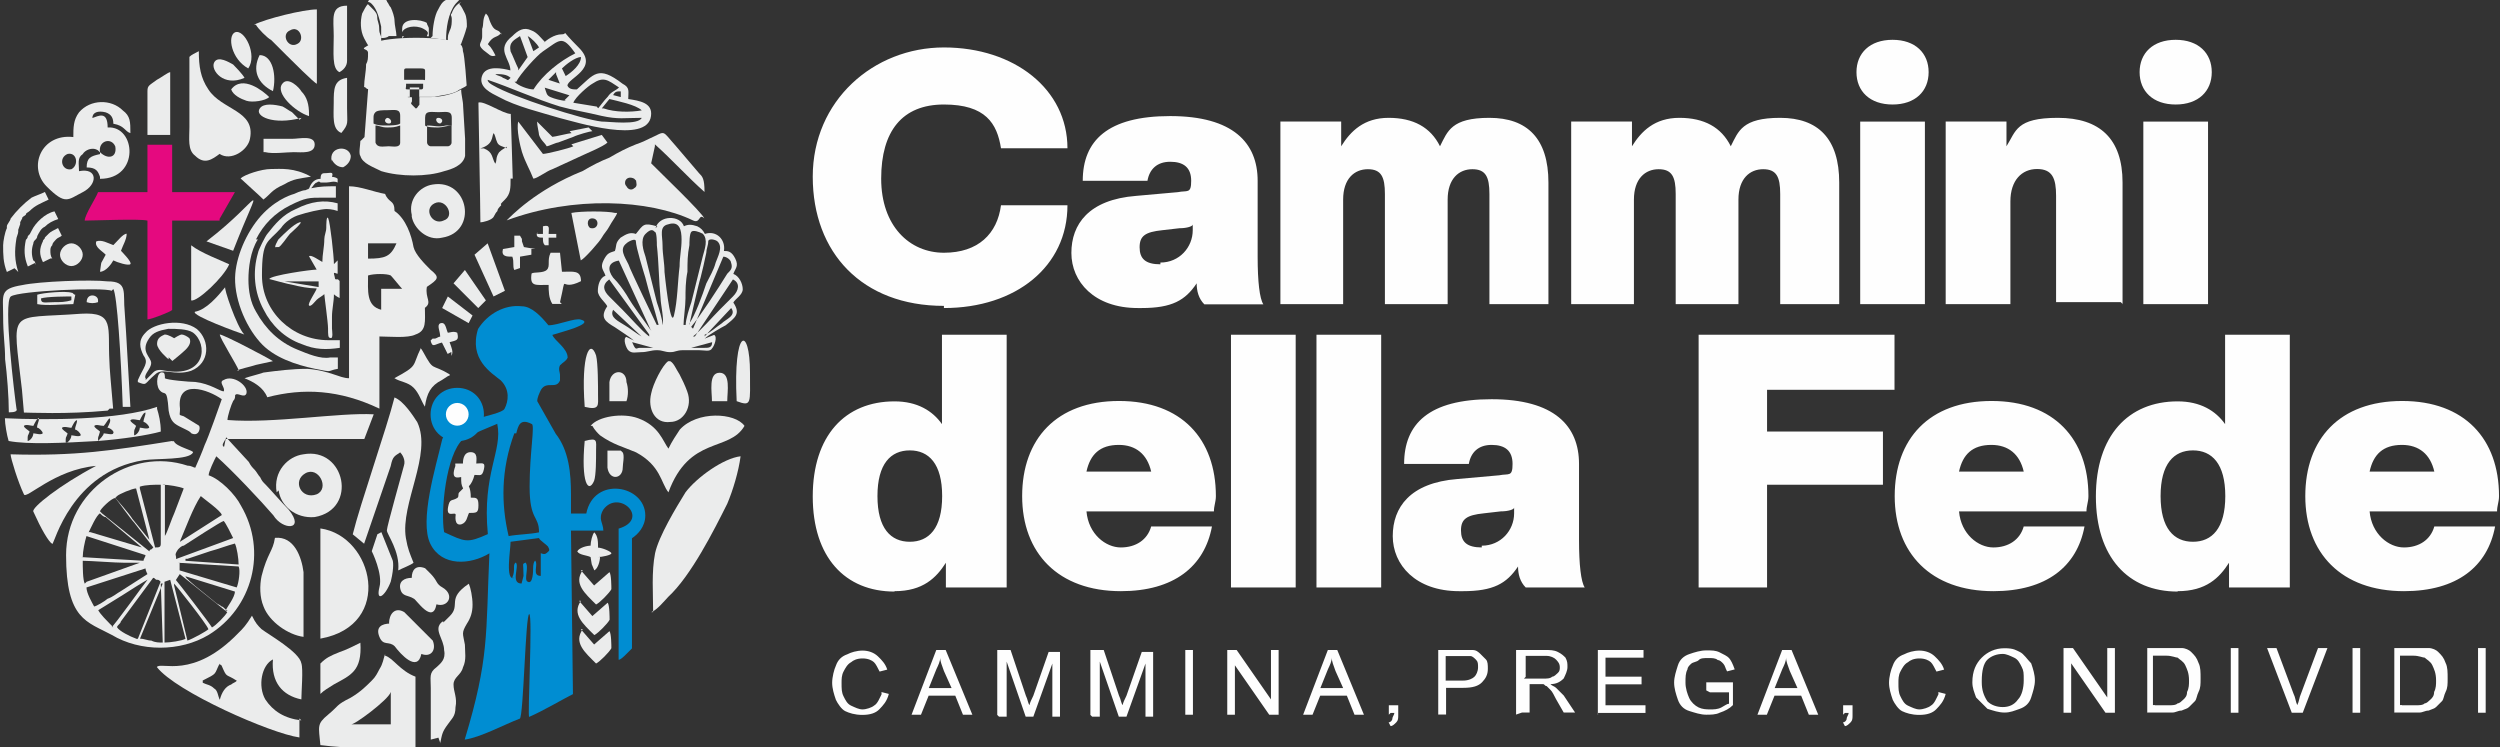 <?xml version="1.0" encoding="UTF-8"?>
<svg xmlns="http://www.w3.org/2000/svg" version="1.1" viewBox="0 0 1275 381">
  <rect x="0" y="0" width="1275" height="381" fill="#333333" stroke="none"/>
  <defs>
    <style>
      .cls-1 {
        fill: #008dd2;
      }

      .cls-2 {
        fill: #e5097f;
      }

      .cls-3 {
        fill: #fefefe;
      }

      .cls-4 {
        fill: #ebecec;
        fill-rule: evenodd;
      }
    </style>
  </defs>
  <!-- Generator: Adobe Illustrator 28.7.1, SVG Export Plug-In . SVG Version: 1.2.0 Build 142)  -->
  <g>
    <g id="Livello_1">
      <g id="Livello_x5F_1">
        <g id="_949556080">
          <path class="cls-3" d="M481.4,157.1c36.8,0,63-21.3,63-52.4h-33.9c-1.9,14.5-11.6,24.2-29.1,24.2s-32-13.6-32-37.8,10.7-37.8,32-37.8,27.1,9.7,29.1,22.3h33.9c0-30.1-27.1-51.4-63-51.4s-66.9,27.1-66.9,65.9,25.2,65.9,66.9,65.9v1ZM582.2,157.1c15.5,0,22.3-3.9,28.1-12.6,0,3.9,1,7.8,3.9,10.7h30.1c-1.9-2.9-2.9-11.6-2.9-24.2v-38.8c0-19.4-12.6-33-44.6-33s-44.6,12.6-44.6,33h33c1-5.8,4.8-9.7,11.6-9.7s10.7,2.9,10.7,9.7-1.9,4.8-6.8,5.8l-21.3,1.9c-24.2,1.9-33,14.5-33,29.1s11.6,28.1,33.9,28.1h1.9ZM591.9,134.8c-7.8,0-10.7-2.9-10.7-8.7s2.9-7.8,11.6-8.7l8.7-1c3.9,0,6.8-1,6.8-1.9v2.9c0,8.7-6.8,16.5-16.5,16.5v1ZM789.7,155.1v-62c0-22.3-10.7-33-30.1-33s-21.3,6.8-25.2,14.5c-4.8-9.7-13.6-14.5-26.2-14.5s-19.4,6.8-24.2,14.5v-12.6h-31v93.1h32v-53.3c0-10.7,5.8-15.5,12.6-15.5s8.7,3.9,8.7,12.6v56.2h32v-53.3c0-10.7,5.8-15.5,12.6-15.5s8.7,3.9,8.7,12.6v56.2h32-1.9ZM938,155.1v-62c0-22.3-10.7-33-30.1-33s-21.3,6.8-25.2,14.5c-4.8-9.7-13.6-14.5-26.2-14.5s-19.4,6.8-24.2,14.5v-12.6h-31v93.1h32v-53.3c0-10.7,5.8-15.5,12.6-15.5s8.7,3.9,8.7,12.6v56.2h32v-53.3c0-10.7,5.8-15.5,12.6-15.5s8.7,3.9,8.7,12.6v56.2h32-1.9ZM981.7,155.1V62h-33v93.1h33ZM965.2,53.3c11.6,0,18.4-6.8,18.4-16.5s-6.8-16.5-18.4-16.5-18.4,6.8-18.4,16.5,6.8,16.5,18.4,16.5ZM1082.5,155.1v-62c0-22.3-11.6-33-33-33s-21.3,6.8-26.2,14.5v-12.6h-31v93.1h33v-52.4c0-10.7,5.8-16.5,13.6-16.5s9.7,4.8,9.7,13.6v54.3h33l1,1ZM1126.1,155.1V62h-33v93.1h33ZM1109.6,53.3c11.6,0,18.4-6.8,18.4-16.5s-6.8-16.5-18.4-16.5-18.4,6.8-18.4,16.5,6.8,16.5,18.4,16.5Z"/>
          <path class="cls-3" d="M456.2,301.5c14.5,0,21.3-6.8,26.2-14.5v12.6h31v-128.9h-33v45.6c-4.8-6.8-12.6-11.6-24.2-11.6-25.2,0-41.7,17.5-41.7,48.5s16.5,48.5,41.7,48.5ZM464,276.3c-9.7,0-16.5-6.8-16.5-23.3s6.8-23.3,16.5-23.3,16.5,6.8,16.5,23.3-6.8,23.3-16.5,23.3ZM571.6,301.5c27.1,0,42.7-12.6,46.5-33h-31c-1.9,6.8-7.8,10.7-15.5,10.7s-16.5-6.8-17.5-18.4h65c0-2.9,1-4.8,1-7.8,0-29.1-17.5-48.5-49.4-48.5s-49.4,19.4-49.4,48.5,18.4,48.5,50.4,48.5ZM570.6,226.9c8.7,0,14.5,4.8,16.5,13.6h-33c1.9-8.7,6.8-13.6,16.5-13.6ZM660.8,299.6v-128.9h-33v128.9h33ZM704.4,299.6v-128.9h-33v128.9h33ZM746.1,301.5c15.5,0,22.3-3.9,28.1-12.6,0,3.9,1,7.8,3.9,10.7h30.1c-1.9-2.9-2.9-11.6-2.9-24.2v-38.8c0-19.4-12.6-33-44.6-33s-44.6,12.6-44.6,33h33c1-5.8,4.8-9.7,11.6-9.7s10.7,2.9,10.7,9.7-1.9,4.8-6.8,5.8l-21.3,1.9c-24.2,1.9-33,14.5-33,29.1s11.6,28.1,33.9,28.1h1.9ZM755.8,279.2c-7.8,0-10.7-2.9-10.7-8.7s2.9-7.8,11.6-8.7l8.7-1c3.9,0,6.8-1,6.8-1.9v2.9c0,8.7-6.8,16.5-16.5,16.5v1ZM901.2,299.6v-52.4h59.1v-27.1h-59.1v-21.3h65v-28.1h-99.9v128.9h34.9ZM1016.6,301.5c27.1,0,42.7-12.6,46.5-33h-31c-1.9,6.8-7.8,10.7-15.5,10.7s-16.5-6.8-17.5-18.4h65c0-2.9,1-4.8,1-7.8,0-29.1-17.5-48.5-49.4-48.5s-49.4,19.4-49.4,48.5,18.4,48.5,50.4,48.5ZM1015.6,226.9c8.7,0,14.5,4.8,16.5,13.6h-33c1.9-8.7,6.8-13.6,16.5-13.6ZM1110.6,301.5c14.5,0,21.3-6.8,26.2-14.5v12.6h31v-128.9h-33v45.6c-4.8-6.8-12.6-11.6-24.2-11.6-25.2,0-41.7,17.5-41.7,48.5s16.5,48.5,41.7,48.5ZM1118.4,276.3c-9.7,0-16.5-6.8-16.5-23.3s6.8-23.3,16.5-23.3,16.5,6.8,16.5,23.3-6.8,23.3-16.5,23.3ZM1226,301.5c27.1,0,42.7-12.6,46.5-33h-31c-1.9,6.8-7.8,10.7-15.5,10.7s-16.5-6.8-17.5-18.4h65c0-2.9,1-4.8,1-7.8,0-29.1-17.5-48.5-49.4-48.5s-49.4,19.4-49.4,48.5,18.4,48.5,50.4,48.5ZM1225,226.9c8.7,0,14.5,4.8,16.5,13.6h-33c1.9-8.7,6.8-13.6,16.5-13.6Z"/>
        </g>
        <path class="cls-3" d="M449.4,352.9l3.9,1c-1,3.9-2.9,5.8-4.8,7.8s-4.8,2.9-8.7,2.9-6.8-1-8.7-1.9-3.9-3.9-4.8-5.8c-1-2.9-1.9-5.8-1.9-8.7s1-6.8,1.9-8.7c1-2.9,2.9-4.8,5.8-5.8,1.9-1,4.8-1.9,7.8-1.9s5.8,1,7.8,2.9,3.9,3.9,4.8,6.8l-3.9,1c-1-1.9-1.9-3.9-2.9-4.8s-2.9-1.9-5.8-1.9-4.8,1-5.8,1.9c-1.9,1-2.9,2.9-3.9,4.8s-1,3.9-1,5.8c0,2.9,0,4.8,1,6.8s1.9,3.9,3.9,4.8,3.9,1.9,5.8,1.9,4.8-1,5.8-1.9c1.9-1,2.9-3.9,3.9-5.8v-1ZM464.9,364.5l12.6-33h4.8l13.6,33h-4.8l-3.9-9.7h-13.6l-3.9,9.7h-4.8ZM474.6,350.9h10.7l-3.9-8.7c-1-2.9-1.9-4.8-1.9-6.8,0,1.9-1,3.9-1.9,5.8l-3.9,9.7h1ZM508.6,364.5v-33h6.8l7.8,23.3c1,1.9,1,3.9,1.9,4.8,0-1,1-2.9,1.9-4.8l7.8-22.3h5.8v33h-3.9v-27.1l-9.7,27.1h-3.9l-9.7-28.1v28.1h-3.9l-1-1ZM556.1,364.5v-33h6.8l7.8,23.3c1,1.9,1,3.9,1.9,4.8,0-1,1-2.9,1.9-4.8l7.8-22.3h5.8v33h-3.9v-27.1l-9.7,27.1h-3.9l-9.7-28.1v28.1h-3.9l-1-1ZM604.5,364.5v-33h3.9v33h-3.9ZM625.9,364.5v-33h4.8l17.5,25.2v-25.2h3.9v33h-4.8l-17.5-25.2v25.2h-3.9ZM664.6,364.5l12.6-33h4.8l13.6,33h-4.8l-3.9-9.7h-13.6l-3.9,9.7h-4.8ZM674.3,350.9h10.7l-3.9-8.7c-1-2.9-1.9-4.8-1.9-6.8,0,1.9-1,3.9-1.9,5.8l-3.9,9.7h1ZM708.3,364.5v-4.8h4.8v4.8c0,1.9,0,2.9-1,3.9s-1.9,1.9-2.9,1.9l-1-1.9c1,0,1.9-1,1.9-1.9s1-1.9,1-2.9h-1.9l-1,1ZM733.5,364.5v-33h17.5c1.9,0,2.9,1,3.9,1.9l2.9,2.9c1,1,1,2.9,1,4.8,0,2.9-1,4.8-2.9,6.8s-4.8,2.9-9.7,2.9h-8.7v13.6h-3.9ZM737.4,347.1h8.7c2.9,0,4.8-1,5.8-1.9s1.9-2.9,1.9-4.8,0-2.9-1-3.9-1.9-1.9-2.9-1.9h-12.6v12.6ZM773.2,364.5v-33h14.5c2.9,0,4.8,0,6.8,1s2.9,1.9,3.9,2.9c1,1.9,1,2.9,1,4.8s-1,3.9-1.9,5.8c-1.9,1.9-3.9,2.9-6.8,2.9,1,1,1.9,1,2.9,1.9l3.9,3.9,5.8,8.7h-5.8l-3.9-6.8c-1-1.9-1.9-3.9-2.9-4.8l-1.9-1.9c-1,0-1-1-1.9-1h-6.8v14.5h-3.9l-2.9,1ZM777.1,346.1h9.7c1.9,0,3.9,0,4.8-1,1,0,1.9-1,2.9-1.9s1-1.9,1-2.9c0-1.9-1-2.9-1.9-3.9s-2.9-1.9-4.8-1.9h-10.7v10.7l-1,1ZM814.9,364.5v-33h23.3v3.9h-19.4v9.7h18.4v3.9h-18.4v10.7h20.4v3.9h-24.2v1ZM870.2,351.9v-3.9h13.6v11.6c-1.9,1.9-3.9,2.9-6.8,3.9-1.9,1-4.8,1-6.8,1-2.9,0-5.8-1-8.7-1.9s-4.8-2.9-5.8-5.8-1.9-5.8-1.9-8.7,1-5.8,1.9-8.7,2.9-4.8,5.8-5.8,5.8-1.9,8.7-1.9,4.8,0,6.8,1,3.9,1.9,4.8,2.9,1.9,2.9,2.9,5.8l-3.9,1c-1-1.9-1-2.9-1.9-3.9s-1.9-1.9-2.9-1.9c-1-1-2.9-1-4.8-1s-3.9,0-4.8,1-2.9,1-3.9,1.9-1.9,1.9-1.9,2.9c-1,1.9-1,3.9-1,6.8s1,5.8,1.9,7.8,2.9,3.9,4.8,4.8,3.9,1,5.8,1,3.9,0,5.8-1,2.9-1.9,3.9-1.9v-5.8h-9.7l-1.9-1ZM896.3,364.5l12.6-33h4.8l13.6,33h-4.8l-3.9-9.7h-13.6l-3.9,9.7h-4.8ZM906,350.9h10.7l-3.9-8.7c-1-2.9-1.9-4.8-1.9-6.8,0,1.9-1,3.9-1.9,5.8l-3.9,9.7h1ZM940,364.5v-4.8h4.8v4.8c0,1.9,0,2.9-1,3.9s-1.9,1.9-2.9,1.9l-1-1.9c1,0,1.9-1,1.9-1.9s1-1.9,1-2.9h-1.9l-1,1ZM988.4,352.9l3.9,1c-1,3.9-2.9,5.8-4.8,7.8s-4.8,2.9-8.7,2.9-6.8-1-8.7-1.9-3.9-3.9-4.8-5.8c-1-2.9-1.9-5.8-1.9-8.7s1-6.8,1.9-8.7c1-2.9,2.9-4.8,5.8-5.8,1.9-1,4.8-1.9,7.8-1.9s5.8,1,7.8,2.9,3.9,3.9,4.8,6.8l-3.9,1c-1-1.9-1.9-3.9-2.9-4.8s-2.9-1.9-5.8-1.9-4.8,1-5.8,1.9c-1.9,1-2.9,2.9-3.9,4.8s-1,3.9-1,5.8c0,2.9,0,4.8,1,6.8s1.9,3.9,3.9,4.8,3.9,1.9,5.8,1.9,4.8-1,5.8-1.9c1.9-1,2.9-3.9,3.9-5.8v-1ZM1005.9,348c0-5.8,1.9-9.7,4.8-12.6s6.8-4.8,11.6-4.8,5.8,1,7.8,1.9,3.9,3.9,5.8,5.8c1,2.9,1.9,5.8,1.9,8.7s-1,5.8-1.9,8.7-2.9,4.8-5.8,5.8-4.8,1.9-7.8,1.9-5.8-1-8.7-1.9l-5.8-5.8c-1-2.9-1.9-4.8-1.9-7.8ZM1010.7,348c0,3.9,1,6.8,2.9,9.7,1.9,1.9,4.8,2.9,7.8,2.9s5.8-1,7.8-3.9c1.9-1.9,2.9-5.8,2.9-9.7s0-4.8-1-6.8-1.9-3.9-3.9-4.8-3.9-1.9-5.8-1.9c-2.9,0-5.8,1-7.8,2.9s-2.9,5.8-2.9,10.7v1ZM1052.4,363.5v-33h4.8l17.5,25.2v-25.2h3.9v33h-4.8l-17.5-25.2v25.2h-3.9ZM1095.1,363.5v-33h17.5c1.9,0,3.9,1,4.8,1.9,1.9,1.9,2.9,2.9,3.9,5.8,1,1.9,1,4.8,1,7.8s0,4.8-1,6.8-1,3.9-1.9,4.8l-2.9,2.9c-1,1-1.9,1-3.9,1.9-1.9,0-2.9,1-4.8,1h-12.6ZM1099,359.7h6.8c1.9,0,3.9,0,4.8-1,1,0,1.9-1,2.9-1.9s1.9-1.9,1.9-3.9c1-1.9,1-3.9,1-5.8,0-3.9-1-5.8-1.9-7.8s-2.9-2.9-3.9-3.9c-1,0-2.9-1-5.8-1h-6.8v25.2h1ZM1137.7,363.5v-33h3.9v33h-3.9ZM1168.8,363.5l-12.6-33h4.8l8.7,23.3c1,1.9,1,3.9,1.9,5.8,1-1.9,1-3.9,1.9-5.8l8.7-23.3h4.8l-12.6,33h-5.8ZM1199.8,363.5v-33h3.9v33h-3.9ZM1221.1,363.5v-33h17.5c1.9,0,3.9,1,4.8,1.9,1.9,1.9,2.9,2.9,3.9,5.8,1,1.9,1,4.8,1,7.8s0,4.8-1,6.8-1,3.9-1.9,4.8l-2.9,2.9c-1,1-1.9,1-3.9,1.9-1.9,0-2.9,1-4.8,1h-12.6ZM1225,359.7h6.8c1.9,0,3.9,0,4.8-1,1,0,1.9-1,2.9-1.9s1.9-1.9,1.9-3.9c1-1.9,1-3.9,1-5.8,0-3.9-1-5.8-1.9-7.8s-2.9-2.9-3.9-3.9c-1,0-2.9-1-5.8-1h-6.8v25.2h1ZM1263.8,363.5v-33h3.9v33h-3.9Z"/>
        <path class="cls-1" d="M262.3,294.7c-4.8,1.9-1.9-14.5-1.9-18.4l14.5-1.9c0,1,4.8,3.9,4.8,4.8,1,1.9,0,1.9-1,2.9s-2.9,0-2.9,0v11.6c-4.8,0-1-5.8-2.9-7.8q-1,1-1,3.9c0,1,0,8.7-2.9,6.8-1.9-1,1-7.8-1-9.7-1.9,1-1,0-1,6.8l-1,3.9c-5.8,0-1-8.7-2.9-10.7-1.9,1,0,3.9-1.9,7.8h1ZM263.3,221c1-3.9,1.9-7.8,7.8-4.8,1.9,0-1,14.5-1,32s4.8,14.5,4.8,23.3c-4.8,1-10.7,1-15.5,1.9-3.9-16.5-3.9-33.9,2.9-52.4h1ZM253.6,216.2c2.9,13.6-7.8,25.2-4.8,56.2-10.7,4.8-11.6,3.9-22.3-1-1.9-10.7,1-39.7,9.7-47.5,1-1,17.5-7.8,17.5-7.8ZM274,204.6c0-1.9,1-3.9,1.9-5.8,2.9-4.8,7.8,0,9.7-4.8v-2.9c0-1-1-2.9,0-4.8,1.9-1.9,2.9-1.9,3.9-3.9,0-4.8-6.8-8.7-7.8-11.6,2.9-1,22.3-5.8,14.5-7.8-2.9-1-11.6,2.9-16.5,2.9-3.9-4.8-8.7-9.7-13.6-9.7-8.7-1-17.5,3.9-22.3,11.6-4.8,15.5,6.8,22.3,11.6,26.2,4.8,4.8,3.9,10.7,1.9,14.5s-30.1,5.8-32,16.5c-2.9,12.6-11.6,40.7-5.8,52.4s20.4,10.7,30.1,4.8c-1.9,41.7,0,53.3-12.6,95,7.8-1,20.4-7.8,28.1-10.7,1.9-1,2.9-53.3,4.8-53.3s-1,53.3,0,52.4c6.8-2.9,18.4-9.7,22.3-11.6l-1-83.4h16.5c0-3.9-2.9-5.8,0-10.7,7.8-10.7,24.2,4.8,7.8,9.7v66.9c1,0,2.9-1.9,3.9-2.9l2.9-2.9v-56.2c2.9-1.9,6.8-5.8,6.8-11.6,0-15.5-26.2-20.4-30.1-1h-7.8v-9.7c0-10.7-1-22.3-7.8-31"/>
        <path class="cls-4" d="M258.4,75.6c-1.9-1-3.9-1-4.8-2.9s-1-3.9-1.9-4.8c-1,1.9,0,5.8-6.8,7.8h1.9c4.8,1.9,3.9,4.8,5.8,7.8,1-1.9,0-2.9,1.9-5.8,1.9-1.9,2.9-1.9,3.9-2.9v1ZM260.4,91.1c0,4.8,0,7.8-2.9,10.7s-1.9,1.9-1.9,2.9c-1,1-1.9,1.9-1.9,2.9q-1,1-1.9,2.9c-1,1.9-5.8,2.9-6.8,2.9,0-6.8-1-58.2-1-61.1,2.9-1,12.6,5.8,16.5,5.8l1,33h-1Z"/>
        <path class="cls-4" d="M103.3,347.1c7.8-3.9,5.8-2.9,8.7-8.7,0,1,0,0,1,1,2.9,6.8,1.9,3.9,7.8,7.8-1,1-1.9,1-2.9,1.9-2.9,1-4.8,3.9-5.8,7.8-1-1.9-1-4.8-2.9-5.8-1.9-1.9-3.9-1.9-5.8-2.9v-1ZM153.7,367.4c-8.7-1-14.5-4.8-18.4-10.7-3.9-6.8-1.9-17.5,3.9-20.4-1,11.6,4.8,18.4,14.5,20.4,0-3.9,1-15.5,0-18.4-1-5.8-16.5-14.5-20.4-17.5-1.9-1.9-2.9-2.9-4.8-6.8-2.9,4.8-4.8,6.8-6.8,8.7-23.3,24.2-39.7,14.5-41.7,17.5,9.7,12.6,58.2,33.9,72.7,35.9v-9.7l1,1Z"/>
        <path class="cls-4" d="M324.4,92.1c0,1,1,2.9-1,3.9-1,1-2.9,1-3.9-1-1.9-1.9,0-5.8,3.9-3.9l1,1ZM334.1,73.7c8.7,7.8,16.5,16.5,25.2,24.2,0-6.8-1-7.8-2.9-9.7l-11.6-13.6c-7.8-8.7-4.8-7.8-13.6-3.9-1.9,1-3.9,1.9-6.8,2.9-4.8,1.9-8.7,3.9-13.6,6.8-4.8,1.9-8.7,3.9-13.6,6.8-24.2,9.7-36.8,23.3-38.8,25.2,33.9-12.6,72.7-10.7,95,0,3.9,1.9,2.9-3.9,5.8-1-1-2.9-23.3-24.2-27.1-28.1l1.9-8.7v-1Z"/>
        <path class="cls-4" d="M34.5,78.5c4.8-1,5.8,5.8,1.9,7.8-4.8,1-6.8-5.8-1.9-7.8ZM51,77.6c-1-5.8,5.8-7.8,7.8-2.9,1,5.8-3.9,6.8-7.8,2.9ZM51,77.6v1c-4.8,1-6.8,1.9-6.8,6.8,4.8,0,5.8,1.9,6.8,4.8v1c20.4,0,18.4-27.1,3.9-26.2,0-8.7-4.8-5.8-7.8-4.8,0-2.9,2.9-3.9,6.8-2.9,2.9,1,3.9,2.9,3.9,5.8,5.8,1,5.8,3.9,8.7,4.8,0-5.8,0-8.7-3.9-11.6-5.8-5.8-16.5-5.8-22.3,1-2.9,3.9-2.9,7.8-2.9,12.6-16.5-1.9-23.3,15.5-13.6,25.2s10.7,6.8,18.4,2.9,7.8-12.6-1.9-10.7c0-3.9-1-6.8,1.9-8.7,1-1.9,4.8-3.9,7.8-1.9l1,1Z"/>
        <path class="cls-2" d="M112,112.5h-24.2v45.6c-1,1-10.7,4.8-12.6,4.8v-50.4c-3.9-1-27.1,0-32,0,0-2.9,5.8-11.6,6.8-14.5h25.2v-24.2h12.6v24.2h32l-7.8,13.6v1Z"/>
        <path class="cls-4" d="M332.1,312.2c2.9-1,6.8-5.8,8.7-7.8,11.6-10.7,23.3-33.9,30.1-47.5,2.9-6.8,5.8-16.5,6.8-24.2-8.7,1-22.3,10.7-28.1,18.4-4.8,7.8-13.6,22.3-15.5,31-1.9,9.7-1,20.4-1,30.1h-1Z"/>
        <path class="cls-4" d="M178.9,369.4c1,1,19.4-12.6,20.4-16.5v16.5h-20.4ZM196.4,333.5c-1,2.9-1,4.8-2.9,7.8-1,1.9-1.9,3.9-3.9,5.8-2.9,2.9-5.8,5.8-10.7,8.7-7.8,3.9-5.8,3.9-11.6,8.7s-4.8,5.8-3.9,15.5c14.5,1.9,33,1.9,48.5,1v-35.9c-7.8-2.9-11.6-9.7-15.5-10.7v-1Z"/>
        <path class="cls-4" d="M302.1,217.2c1,1.9,2.9,3.9,3.9,4.8,6.8,4.8,11.6,5.8,18.4,8.7,12.6,6.8,12.6,15.5,16.5,20.4,10.7-29.1,31-20.4,38.8-33.9-4.8-6.8-24.2-7.8-33,1.9-1.9,2.9-3.9,5.8-5.8,9.7-2.9-3.9-4.8-11.6-15.5-15.5-7.8-2.9-20.4-1-24.2,3.9h1Z"/>
        <path class="cls-4" d="M292.4,74.6c-1.9,1-13.6,3.9-15.5,3.9l-12.6-16.5c-1,3.9,1,12.6,1.9,15.5,1.9,5.8,3.9,8.7,5.8,13.6,1.9,0,6.8-3.9,9.7-4.8l12.6-5.8c3.9-1.9,13.6-5.8,15.5-7.8l-2.9-3.9-15.5,4.8,1,1Z"/>
        <path class="cls-4" d="M291.4,67.9c-1,0-8.7,1.9-9.7,1.9l-7.8-7.8c0,1.9,1,5.8,1,6.8,1,2.9,2.9,3.9,3.9,5.8,1,0,4.8-1.9,5.8-1.9l7.8-2.9c1.9-1,8.7-2.9,9.7-2.9l-1.9-1.9-9.7,1.9,1,1Z"/>
        <path class="cls-4" d="M199.3,237.5c1-4.8,1.9-4.8,4.8-6.8,1,1,2.9,3.9,1.9,6.8-1,3.9-8.7,31-8.7,33s6.8,10.7,5.8,20.4c1.9-1,6.8-2.9,7.8-3.9-1.9-4.8-2.9-6.8-3.9-12.6-2.9-17.5,13.6-42.7,5.8-59.1-1.9-2.9-6.8-10.7-11.6-12.6-3.9,15.5-17.5,54.3-21.3,69.8l5.8,4.8,13.6-39.7Z"/>
        <path class="cls-4" d="M112,78.5c5.8,3.9,14.5-1.9,15.5-7.8,2.9-14.5-14.5-14.5-21.3-25.2-3.9-5.8-4.8-11.6-4.8-19.4-1.9,1-3.9,1.9-4.8,2.9v35.9c0,5.8-1,11.6,2.9,14.5,4.8,4.8,8.7,1.9,12.6-1Z"/>
        <path class="cls-4" d="M163.4,325.7c37.8-6.8,27.1-52.4,0-56.2v56.2Z"/>
        <path class="cls-4" d="M140.2,274.4c-1,6.8-3.9,7.8-6.8,19.4-1,4.8-1,10.7,1,15.5,2.9,7.8,12.6,14.5,20.4,15.5v-33c-1-7.8-4.8-18.4-14.5-17.5Z"/>
        <path class="cls-4" d="M224.5,379.1c1-4.8,1-5.8,3.9-9.7,1.9-2.9,3.9-3.9,3.9-8.7,1-4.8-1-7.8-1-11.6s3.9-4.8,4.8-8.7c1.9-3.9,1-7.8,1-11.6-1-5.8-1.9-5.8,1-10.7,1.9-2.9,2.9-5.8,2.9-9.7s-1-8.7-1.9-10.7c-11.6,7.8-3.9,10.7-9.7,16.5s-1.9,1.9-3.9,2.9c-4.8,3.9,1,8.7,1,14.5,1,4.8-1.9,6.8-3.9,8.7-3.9,2.9-2.9,4.8-2.9,10.7v26.2l3.9-1,1,2.9Z"/>
        <path class="cls-4" d="M232.3,237.5c-2.9,7.8,1.9,5.8,2.9,5.8,0,2.9,0,3.9,1,5.8l-1.9,1.9c-1,1,0,1.9-1,2.9-2.9,1.9-3.9,0-4.8,4.8-1,5.8,3.9,1.9,3.9,3.9,0,0-1,5.8,2.9,4.8,2.9-1,2.9-3.9,3.9-5.8,3.9,0,4.8,0,4.8-3.9s-1-3.9-3.9-3.9q0-3.9-1-5.8,1.9-1.9,2.9-5.8c2.9,0,3.9,1,4.8-2.9s-1-2.9-3.9-2.9c0-1.9,1-5.8-2.9-5.8s-3.9,4.8-3.9,5.8h-3.9v1Z"/>
        <path class="cls-4" d="M147.9,15.5c4.8-2.9,7.8,4.8,3.9,6.8-4.8,2.9-8.7-4.8-3.9-6.8ZM130.5,12.6c1,1.9,5.8,6.8,7.8,7.8l7.8,7.8c1.9,1.9,14.5,14.5,15.5,14.5V4.8c-6.8,0-26.2,4.8-32,7.8h1Z"/>
        <path class="cls-4" d="M303,111.5c-3.9-1-3.9,3.9-1.9,4.8,3.9,1,4.8-3.9,1.9-4.8ZM314.7,108.6c0,1-2.9,4.8-3.9,6.8s-2.9,3.9-3.9,5.8-8.7,10.7-10.7,11.6l-4.8-24.2c4.8-1,18.4-1,22.3,0h1Z"/>
        <path class="cls-4" d="M155.7,241.4c6.8-3.9,12.6,7.8,5.8,10.7-7.8,2.9-12.6-6.8-5.8-10.7ZM142.1,250.1c1,7.8,8.7,14.5,18.4,13.6,22.3-3.9,15.5-35.9-5.8-32-7.8,1-15.5,8.7-13.6,19.4l1-1Z"/>
        <path class="cls-4" d="M221.6,103.7c5.8-2.9,10.7,6.8,4.8,8.7-5.8,2.9-10.7-5.8-4.8-8.7ZM210,110.5c1,5.8,7.8,12.6,15.5,10.7,18.4-2.9,13.6-30.1-4.8-27.1-6.8,1-12.6,7.8-10.7,15.5v1Z"/>
        <path class="cls-4" d="M305,284.1c1.9,0,6.8-1,6.8-1.9s-4.8-2.9-6.8-2.9c0-2.9,0-5.8-1.9-7.8-1,1-1.9,4.8-1.9,6.8-1.9,0-5.8,1-6.8,2.9,1,1.9,4.8,1.9,6.8,2.9,1,5.8,0,1.9,1.9,6.8,1.9-1,2.9-4.8,2.9-6.8h-1Z"/>
        <path class="cls-4" d="M57.8,132.8c1.9,1,7.8,2.9,8.7,1.9s-3.9-5.8-4.8-6.8c1-2.9,2.9-5.8,2.9-8.7-1.9,0-4.8,3.9-6.8,5.8-2.9-1-5.8-2.9-8.7-1.9-1,2.9,2.9,4.8,4.8,6.8-2.9,5.8-1.9,1.9-2.9,8.7,2.9,0,5.8-3.9,6.8-5.8Z"/>
        <path class="cls-4" d="M134.3,101.8c3.9-2.9,3.9-4.8,10.7-7.8,4.8-2.9,7.8-2.9,13.6-3.9-8.7-4.8-15.5-3.9-20.4-3.9s-13.6,2.9-15.5,4.8c1,1,10.7,9.7,11.6,10.7Z"/>
        <path class="cls-4" d="M97.5,153.2c2.9,1,16.5-11.6,19.4-18.4-3.9-1.9-14.5-5.8-19.4-9.7v28.1Z"/>
        <path class="cls-4" d="M199.3,318c-4.8,0-7.8,1.9-5.8,6.8s4.8,1.9,7.8,4.8c2.9,3.9,11.6,13.6,13.6,3.9,4.8,1.9,7.8-1.9,5.8-6.8l-14.5-14.5c-4.8-2.9-7.8,1-7.8,5.8h1Z"/>
        <path class="cls-4" d="M340.8,184.2c-2.9,1.9-7.8,11.6-8.7,16.5-1.9,7.8,1.9,15.5,9.7,14.5,6.8,0,11.6-7.8,8.7-15.5-1-2.9-2.9-6.8-3.9-8.7-1.9-2.9-2.9-5.8-4.8-6.8h-1Z"/>
        <path class="cls-4" d="M86.8,36.8c-1,0-4.8,2.9-6.8,3.9-3.9,2.9-4.8,2.9-4.8,5.8v22.3h11.6v-33,1Z"/>
        <path class="cls-4" d="M210,294.7c-3.9,0-6.8,1.9-5.8,5.8s3.9,2.9,6.8,4.8c1,0,9.7,13.6,11.6,2.9,5.8,1.9,9.7-4.8,2.9-8.7q-1.9-1-2.9-2.9t-2.9-3.9l-2.9-2.9c-4.8-1.9-6.8,1-6.8,4.8Z"/>
        <path class="cls-4" d="M163.4,353.9c1.9-1.9,3.9-2.9,6.8-4.8,8.7-4.8,14.5-6.8,13.6-21.3-1.9,1-7.8,3.9-10.7,4.8-4.8,1.9-6.8,2.9-9.7,5.8v15.5Z"/>
        <path class="cls-4" d="M177,2.9c-8.7,0-6.8,6.8-6.8,15.5s-1,16.5,2.9,18.4c1.9-1,3.9-2.9,3.9-5.8V2.9Z"/>
        <path class="cls-4" d="M177,39.7c-6.8,1-6.8,5.8-6.8,12.6s-1,13.6,3.9,15.5c3.9-4.8,2.9-4.8,2.9-12.6v-15.5Z"/>
        <path class="cls-4" d="M135.3,77.6c3.9,1,10.7,0,14.5,0s10.7,1,10.7-3.9-7.8-2.9-11.6-2.9h-14.5v6.8h1Z"/>
        <g id="_951264528">
          <path class="cls-4" d="M296.2,320.9l6.8,7.8,7.8-6.8c1,1,1,7.8,1,8.7-1,1.9-5.8,6.8-7.8,7.8-5.8-5.8-11.6-10.7-6.8-17.5h-1Z"/>
          <path class="cls-4" d="M295.3,306.4l6.8,7.8,7.8-6.8c1,1,1,7.8,1,8.7-1,1.9-5.8,6.8-7.8,7.8-5.8-5.8-11.6-10.7-6.8-17.5h-1Z"/>
          <path class="cls-4" d="M296.2,290.8l6.8,7.8,7.8-6.8c1,1,1,7.8,1,8.7-1,1.9-5.8,6.8-7.8,7.8-5.8-5.8-11.6-10.7-6.8-17.5h-1Z"/>
        </g>
        <path class="cls-4" d="M157.6,58.2c0-4.8-1-8.7-3.9-11.6-1-1.9-6.8-7.8-9.7-3.9-3.9,4.8,6.8,14.5,13.6,16.5v-1Z"/>
        <path class="cls-4" d="M99.4,159c-1.9,1.9,22.3,10.7,25.2,11.6-3.9-3.9-10.7-24.2-9.7-24.2-3.9,4.8-9.7,11.6-15.5,12.6Z"/>
        <path class="cls-4" d="M152.8,61.1l-3.9-3.9c-1.9-1-2.9-1.9-4.8-2.9-3.9-1-9.7-1.9-11.6,1-2.9,3.9,6.8,8.7,21.3,4.8l-1,1Z"/>
        <path class="cls-4" d="M126.6,34.9c4.8-6.8-1.9-20.4-6.8-18.4-3.9,1.9-1.9,13.6,6.8,18.4Z"/>
        <path class="cls-4" d="M132.4,28.1c-3.9,7.8-1,14.5,6.8,18.4,1.9-7.8,0-18.4-6.8-18.4Z"/>
        <path class="cls-4" d="M319.5,204.6c1-2.9,1-6.8,0-9.7,0-6.8-7.8-6.8-8.7,0v9.7h8.7Z"/>
        <path class="cls-4" d="M317.6,230.7c1,1.9,0,5.8,0,7.8,0,5.8-6.8,6.8-7.8,0v-8.7h6.8l1,1Z"/>
        <path class="cls-4" d="M117.9,45.6c1,2.9,4.8,4.8,7.8,5.8s9.7,0,11.6-1.9c-2.9-2.9-13.6-11.6-19.4-3.9Z"/>
        <path class="cls-4" d="M370.9,204.6c0-4.8,1.9-14.5-3.9-14.5s-3.9,9.7-3.9,14.5h7.8Z"/>
        <path class="cls-4" d="M124.7,39.7c-1-1.9-4.8-5.8-5.8-6.8-1.9-1-7.8-4.8-9.7-1s4.8,12.6,15.5,7.8Z"/>
        <path class="cls-4" d="M255.5,17.5c-1-2.9-2.9-1-4.8-4.8s-1-3.9-2.9-5.8c-1.9,2.9-1,5.8-1.9,7.8v3.9c0,3.9-3.9,3.9,2.9,8.7q1.9,1.9,3.9,1c-1-1.9-1.9-3.9-3.9-5.8,2.9-4.8,4.8-2.9,6.8-5.8v1Z"/>
        <path class="cls-4" d="M298.2,207.5c7.8,1.9,6.8-1,6.8-5.8s0-16.5-1-20.4c-2.9-8.7-7.8-1-5.8,26.2Z"/>
        <path class="cls-4" d="M298.2,224.9c6.8-1.9,5.8,0,5.8,4.8s0,12.6-1,15.5c-2.9,6.8-6.8,1-4.8-20.4Z"/>
        <path class="cls-4" d="M375.7,204.6c7.8,2.9,6.8,1,6.8-14.5,0-24.2-8.7-23.3-6.8,14.5Z"/>
        <path class="cls-4" d="M285.6,154.1c3.9-16.5-1-4.8,10.7-10.7,0-5.8-3.9-4.8-9.7-4.8l-1-9.7h-4.8c-1.9,3.9,0,6.8-1.9,8.7s-6.8,1-7.8,1.9c-1,6.8,1.9,5.8,8.7,5.8,0,2.9,0,6.8,1.9,9.7h4.8l-1-1Z"/>
        <path class="cls-4" d="M273,127l-5.8-1-1-2.9c0-1.9,0-1-1-2.9h-2.9v5.8l-5.8,1c-1,3.9,1.9,3.9,4.8,3.9,1,2.9,0,4.8,1,6.8l2.9-1v-5.8l5.8-1v-2.9h1.9Z"/>
        <path class="cls-4" d="M274,118.3c-1,2.9,1,2.9,2.9,2.9,0,1.9,0,2.9,1,3.9h1.9v-3.9h3.9v-1.9h-3.9c0-2.9,1-4.8-2.9-3.9v3.9h-2.9v-1Z"/>
        <path class="cls-4" d="M230.3,181.3c1-1.9,0-3.9-1-6.8,3.9-1,4.8-1,3.9-4.8-1.9-1-3.9,0-4.8,0-1-1.9-1-5.8-3.9-4.8-1.9,1,0,3.9,0,6.8-1,0-1.9,1-2.9,1h-1l-1,1c1,3.9,1.9,1.9,5.8,1l2.9,5.8,1.9-1v1.9Z"/>
        <path class="cls-4" d="M169.2,81.4c1,1.9,2.9,3.9,5.8,3.9,1.9-1,3.9-2.9,3.9-5.8-1-5.8-11.6-4.8-9.7,2.9v-1Z"/>
        <g id="_951440656">
          <path class="cls-4" d="M217.7,64c3.9,0,5.8,1,9.7,0h2.9v8.7c0,1-1,1.9-1.9,1.9h-8.7c-1,0-1.9-1-1.9-1.9v-8.7ZM191.5,64c1.9,0,2.9,1,5.8,1s3.9,0,6.8-1v8.7c0,2.9-3.9,1.9-5.8,1.9-2.9,0-5.8,1-6.8-1.9v-8.7ZM216.8,63v-2.9c0-3.9,2.9-2.9,6.8-2.9s6.8-1,6.8,2.9v3.9c-1.9,0-4.8,1-6.8,1s-5.8,0-6.8-1v-1ZM204.1,63c-1,1-5.8,1-6.8,1-2.9,0-4.8,0-6.8-1v-2.9c0-1,0-1.9,1-2.9s3.9-1,5.8-1c3.9,0,6.8-1,6.8,2.9v3.9ZM183.8,71.7c0,1.9-1,6.8,0,7.8,1,3.9,6.8,5.8,10.7,7.8,9.7,2.9,23.3,2.9,32,0,3.9-1,9.7-2.9,10.7-7.8v-8.7l-1-16.5c0-2.9-1-5.8-1-8.7l-1.9,1c-3.9,1.9-9.7,2.9-13.6,2.9h-5.8v3.9c-1,1-1,1.9-1.9,1.9l-1.9-1.9c-1-1,0-1,0-1.9v-1.9c-1.9,0-9.7,0-20.4-3.9-1,0-1.9-1-1.9-1l-1.9,25.2-1.9,1.9Z"/>
          <path class="cls-4" d="M207.1,42.7h8.7v1.9q0,1-1,1h-5.8c-2.9,0-1.9,0-1.9-1.9v-1ZM206.1,35.9q0-1,1-1h7.8q1.9,0,1.9,1v2.9c0,2.9,0,1.9-1,1.9h-9.7v-5.8,1ZM208,49.4h1v-4.8h4.8v4.8h7.8c3.9-1,7.8-1,11.6-2.9,1-1,3.9-1.9,4.8-2.9,0,0-1-15.5-1.9-17.5q0-2.9-1.9-3.9c-6.8-3.9-36.8-3.9-44.6,0s-1.9,1.9-1.9,4.8,0,3.9-1,5.8c0,3.9-1,7.8-1,11.6,1,0,1,1,1.9,1,1.9,1,4.8,1.9,7.8,2.9,1.9,0,3.9,1,5.8,1s4.8,1,6.8,1v-1Z"/>
          <path class="cls-4" d="M235.2,1c-1.9,1-3.9,2.9-4.8,5.8-1,1,0,1,0,2.9s0,3.9-1,5.8c-1,2.9-1,1.9-1,5.8,1,0,3.9,1,4.8,1.9l1,1c0-1,1-1.9,1-1.9,1-2.9,1.9-4.8,2.9-8.7,0-1.9,0-4.8-1-6.8s-1.9-3.9-2.9-4.8l1-1Z"/>
          <path class="cls-4" d="M187.7,23.3h1.9c1-1,2.9-1,4.8-1.9v-1.9c0-1.9-1-1.9-1-4.8s-1-3.9-1-5.8-1-2.9-1.9-3.9l-2.9-2.9c-1,1-1.9,2.9-2.9,4.8-1,3.9-1,8.7,1,12.6s2.9,4.8,2.9,4.8l-1-1Z"/>
          <path class="cls-4" d="M187.7,1s1,0,1.9,1c2.9,2.9,3.9,7.8,4.8,11.6v5.8c1,0,2.9,0,3.9-1h3.9c0-1.9-1-5.8-1-7.8s-1-4.8-1.9-6.8c-1-1-1-1.9-1.9-2.9,0-1-1.9-1.9-1.9-1.9-1.9-1-4.8-1-6.8,0l-1,1.9Z"/>
          <path class="cls-4" d="M219.7,19.4c1.9,0,6.8,1,7.8,1,0-5.8,1-13.6,4.8-18.4L234.2,0c-1.9-1-4.8-1-6.8,0s-2.9,2.9-3.9,4.8c-1.9,2.9-2.9,9.7-2.9,13.6l-1,1Z"/>
          <path class="cls-4" d="M205.1,19.4v-2.9c1-2.9,6.8-3.9,10.7-1.9s1.9,2.9,1.9,3.9h1v-3.9c0-1-1-1.9-1-2.9-2.9-1.9-12.6-2.9-12.6,2.9v3.9h1l-1,1Z"/>
          <path class="cls-4" d="M223.5,60.1c-1.9,0-1,2.9,1,2.9,1.9-1,1-2.9-1-2.9Z"/>
          <path class="cls-4" d="M197.4,60.1c-1.9,1-1,2.9,1,2.9s1-2.9-1-2.9Z"/>
          <path class="cls-4" d="M207.1,50.4h1v-4.8h4.8v4.8h1-1v-4.8h-4.8v4.8h-1Z"/>
        </g>
        <path class="cls-4" d="M82,297.6l1,30.1c-1.9,0-3.9,0-5.8-1-1.9,0-3.9-1-5.8-1l11.6-28.1h-1ZM83.9,296.7l2.9-1,7.8,30.1c-1.9,1-7.8,1.9-10.7,1.9v-31ZM88.8,297.6c1,1,16.5,20.4,17.5,23.3-1,1-7.8,4.8-10.7,5.8l-6.8-28.1v-1ZM69.4,325.7c-2.9-1-8.7-3.9-9.7-5.8,0-1,1.9-1.9,1.9-2.9l16.5-22.3c1,0,1,1,1.9,1s1,0,1.9,1l-11.6,29.1h-1ZM91.7,292.8l24.2,19.4c-1,1.9-5.8,6.8-7.8,7.8-1-1.9-17.5-23.3-18.4-24.2l1.9-2.9ZM57.8,319.9l-1.9-1.9c-1-1-4.8-4.8-5.8-6.8l12.6-7.8c2.9-1.9,10.7-6.8,12.6-7.8-1,1-17.5,24.2-18.4,24.2h1ZM115.9,311.2c-1,0-1.9-1.9-2.9-1.9-1-1-1.9-1-2.9-1.9l-10.7-8.7c-1-1-4.8-3.9-4.8-4.8l25.2,7.8c0,2.9-3.9,7.8-4.8,9.7h1ZM74.2,289.9c0,1,1,2.9,1,2.9l-13.6,8.7c-1.9,1-3.9,2.9-6.8,3.9-1,1-5.8,3.9-6.8,3.9-1-1.9-3.9-6.8-3.9-9.7l30.1-9.7ZM90.7,287l31,1.9c1,1.9,0,8.7-1,10.7l-29.1-8.7v-3.9h-1ZM43.2,297.6c-1-1.9-1-8.7-1-11.6,3.9,0,16.5,1,21.3,1h7.8l-27.1,9.7-1,1ZM94.6,285h1l11.6-3.9c3.9-1,8.7-2.9,12.6-3.9,1,1.9,1.9,7.8,1.9,10.7l-27.1-1.9v-1ZM42.2,284.1c0-2.9,1-7.8,1.9-10.7l30.1,9.7c0,1-1,1.9-1,2.9l-32-1.9h1ZM89.8,284.1c0-1-1-1,1-3.9,1-1,1.9-1.9,2.9-1.9,2.9-1.9,19.4-12.6,20.4-12.6,1,1,3.9,6.8,4.8,8.7l-29.1,10.7v-1ZM45.2,271.5c1-1.9,3.9-8.7,5.8-9.7,1,1,1.9,1.9,2.9,1.9l18.4,15.5-26.2-7.8h-1ZM91.7,276.3c2.9-6.8,6.8-17.5,10.7-23.3,1,1,10.7,7.8,10.7,9.7l-21.3,13.6ZM51,260.8c0-1,5.8-6.8,7.8-6.8,1,1,7.8,10.7,9.7,12.6l9.7,12.6-1,1c-1,0-1,1-1,1l-24.2-19.4-1-1ZM59.7,253c1-1,7.8-3.9,9.7-3.9l6.8,26.2-8.7-10.7c-1-1.9-7.8-9.7-8.7-10.7l1-1ZM83,247.2c2.9,0,8.7,1,10.7,1.9l-4.8,12.6c-1,1.9-3.9,10.7-4.8,11.6v-26.2h-1ZM71.3,248.2c2.9-1,7.8-1,10.7-1v30.1c0,1.9-1,1.9-2.9,1.9l-7.8-30.1v-1ZM114,227.8c-1-1,0-1.9,1-3.9h70.8l4.8-12.6c-17.5-1-51.4,4.8-74.6,2.9,0-1.9,1.9-7.8,2.9-9.7,1-1,1-1.9,1-2.9,1-1.9,4.8,1.9,5.8-1,1-3.9-6.8-9.7-11.6-6.8-2.9,1,1,3.9,0,5.8-1.9,0-6.8-3.9-14.5-4.8-2.9,0-14.5-1-15.5-1.9,0-1,0-2.9-1-2.9-2.9-1-3.9,5.8-1.9,8.7,2.9,3.9,3.9-1.9,4.8,10.7,1,5.8,2.9,6.8,6.8,8.7s3.9,1.9,4.8,2.9c3.9,1.9,4.8-2.9,3.9-3.9l-7.8-4.8c-2.9-1-1.9,0-1.9-3.9-1.9-15.5,14.5-9.7,21.3-4.8-1,2.9-6.8,19.4-8.7,23.3-1,2.9-3.9,9.7-4.8,11.6-1,0-1.9-1-3.9-1-29.1-9.7-62,12.6-62,45.6s10.7,33.9,23.3,40.7c14.5,8.7,34.9,8.7,49.4,0,22.3-13.6,30.1-42.7,16.5-65.9-2.9-5.8-10.7-13.6-16.5-15.5,0-1.9,2.9-7.8,3.9-9.7,7.8,6.8,23.3,23.3,29.1,30.1,4.8,7.8,16.5,7.8,7.8-2.9-2.9-2.9-9.7-10.7-11.6-12.6s-1.9-1.9-2.9-3.9c-1-1-1.9-2.9-2.9-3.9s-1.9-1.9-2.9-3.9l-11.6-12.6-1,4.8Z"/>
        <path class="cls-4" d="M87.8,224.9c-30.1,4.8-49.4,7.8-82.4,6.8,0,1.9,3.9,14.5,6.8,20.4,1,2.9,15.5-12.6,36.8-14.5-18.4,9.7-33,21.3-32,23.3,3.9,8.7,7.8,15.5,9.7,16.5,1,0,9.7-36.8,46.5-42.7,6.8-1,23.3,0,25.2-3.9,1-1-8.7-2.9-9.7-5.8h-1Z"/>
        <path class="cls-4" d="M352.5,177.4l10.7-2.9c0,2.9-1.9,2.9-3.9,2.9h-6.8ZM322.4,174.5l10.7,2.9h-6.8c-1.9,0-1.9,1.9-3.9-2.9ZM359.3,171.6l13.6-14.5c2.9,3.9-2.9,5.8-4.8,7.8-2.9,1.9-5.8,4.8-8.7,5.8v1ZM312.7,158l14.5,13.6c-1.9-1-6.8-4.8-8.7-5.8-2.9-1.9-7.8-3.9-5.8-7.8ZM354.4,171.6l19.4-29.1c3.9,1.9,2.9,5.8,0,8.7l-6.8,6.8c-3.9,3.9-9.7,10.7-13.6,13.6h1ZM331.1,171.6c-3.9-2.9-9.7-9.7-13.6-13.6l-6.8-6.8c-2.9-2.9-3.9-5.8,0-8.7l20.4,28.1v1ZM353.4,167.7l15.5-36.8c1.9,0,3.9,1.9,3.9,2.9,1,2.9,0,3.9-1.9,5.8-4.8,7.8-13.6,21.3-18.4,27.1l1,1ZM332.1,168.7c-3.9-5.8-8.7-11.6-12.6-18.4-1.9-2.9-3.9-5.8-6.8-8.7-2.9-3.9-2.9-7.8,2.9-8.7l16.5,35.9ZM351.5,165.8h0s4.8-21.3,5.8-24.2c1-3.9,1.9-7.8,2.9-12.6,0-1.9,1-3.9,1-5.8s3.9-1,4.8,0c2.9,2.9,0,7.8-1,10.7-1,3.9-2.9,6.8-4.8,10.7-1.9,5.8-5.8,16.5-8.7,20.4v1ZM335,165.8h0s-13.6-28.1-14.5-31c-1.9-3.9-4.8-7.8-1-10.7,1-1,4.8-2.9,4.8-1,0,2.9,3.9,15.5,4.8,18.4,1.9,7.8,4.8,16.5,6.8,24.2h-1ZM348.6,165.8c0-2.9,1-9.7,1-13.6s0-8.7,1-13.6c0-4.8,0-8.7,1-13.6,0-1,0-5.8,1-6.8s3.9,0,5.8,1c2.9,2.9,1,7.8,0,11.6l-5.8,23.3c-1,2.9-2.9,8.7-2.9,11.6h-1ZM337.9,165.8c0-2.9-1.9-8.7-2.9-11.6l-5.8-23.3c-1-2.9-2.9-8.7,0-11.6s3.9-1.9,4.8-1c1,0,1,5.8,1,6.8,1,8.7,1,18.4,1.9,27.1,0,2.9,1.9,10.7,1,13.6ZM340.8,114.4c5.8-1.9,6.8,2.9,6.8,7.8s-1,8.7-1,13.6c-1,7.8-1,17.5-2.9,25.2-1.9,6.8-4.8-22.3-4.8-22.3,0-4.8-1-8.7-1-13.6s-1.9-9.7,2.9-10.7ZM335,115.4c-6.8-1.9-6.8-1-10.7,3.9-2.9-1-4.8,0-7.8,1.9-2.9,2.9-1.9,3.9-2.9,6.8-2.9,1-3.9,1-5.8,4.8s0,4.8,1,7.8c-2.9,1-3.9,4.8-3.9,7.8s3.9,5.8,4.8,7.8c-3.9,5.8-1,7.8,3.9,10.7,2.9,1.9,8.7,5.8,9.7,6.8l-3.9-1.9c-1.9,1,0,5.8,1,6.8,1.9,1.9,3.9,1,6.8,1s4.8-1,7.8-1,3.9,1,6.8,1,2.9-1,6.8-1h7.8c2.9,0,5.8,1,6.8-1,1-1,2.9-5.8,1-6.8l-4.8,1.9c1.9-1.9,8.7-5.8,10.7-6.8,4.8-3.9,7.8-5.8,3.9-11.6,1-1.9,4.8-3.9,4.8-6.8s-1.9-6.8-4.8-7.8c1-2.9,2.9-3.9,1-7.8s-3.9-3.9-5.8-3.9c1-5.8-3.9-10.7-9.7-8.7-1-1.9-1.9-2.9-3.9-3.9-2.9-1-4.8-1-6.8,0-1.9-5.8-12.6-5.8-14.5,1l1-1Z"/>
        <path class="cls-4" d="M306.9,55.3l3.9-4.8c3.9,1,13.6,2.9,16.5,5.8-5.8,1-13.6,1-19.4-1h-1ZM327.3,60.1c-1.9,3.9-16.5,1.9-20.4,1.9-9.7-1-45.6-12.6-55.3-18.4-1.9-1-2.9-1.9-2.9-2.9,11.6,3.9,24.2,9.7,36.8,13.6,6.8,1.9,13.6,2.9,21.3,4.8,8.7,1.9,11.6,1,20.4,1ZM288.5,51.4c-1.9,0-5.8-1-7.8-1.9s-1.9-1.9-2.9-4.8l12.6,3.9-2.9,2.9h1ZM312.7,48.5c1-1.9,1.9-1.9,3.9-1.9v2.9l-3.9-1ZM260.4,39.7c-1.9,1.9-1,1-3.9,0-1-1-2.9-1-3.9-1.9,2.9,0,5.8,0,7.8,1.9ZM283.6,37.8l1.9,4.8-5.8-1.9,3.9-3.9v1ZM304,54.3l-11.6-1.9c1-2.9,7.8-8.7,9.7-9.7,5.8-3.9,7.8-1.9,13.6,1.9-1.9,1.9-3.9,1.9-5.8,4.8-1.9,1.9-3.9,4.8-4.8,5.8l-1-1ZM286.6,34.9c1.9-1.9,6.8-5.8,9.7-5.8,0,3.9-4.8,7.8-7.8,9.7l-1.9-3.9ZM264.3,34.9c-1-1.9-2.9-6.8-3.9-8.7-1-4.8,1.9-5.8,4.8-7.8l3.9,10.7-4.8,6.8v-1ZM263.3,41.7c1.9-3.9,10.7-13.6,13.6-15.5,8.7-5.8,9.7-8.7,16.5,1-7.8,3.9-16.5,10.7-21.3,18.4-2.9,0-7.8-1.9-9.7-3.9h1ZM269.1,18.4c1.9,1,4.8,3.9,5.8,5.8l-2.9,1.9-2.9-7.8ZM277.8,21.3c-1.9-1.9-3.9-4.8-6.8-5.8-3.9-1.9-6.8,0-9.7,2.9-8.7,6.8-1,11.6-1,17.5-3.9-1-12.6-2.9-14.5,2.9s4.8,8.7,8.7,10.7c8.7,4.8,21.3,7.8,31,10.7,7.8,1.9,44.6,13.6,46.5-1,1-6.8-5.8-7.8-11.6-8.7,0-3.9,1-5.8-2.9-7.8-12.6-9.7-14.5-4.8-23.3,2.9-1.9,0-3.9,0-4.8-1.9,0-3.9,16.5-8.7,5.8-19.4s-4.8-6.8-8.7-6.8-7.8,2.9-9.7,4.8l1-1Z"/>
        <path class="cls-4" d="M130.5,122.2c3.9-7.8,9.7-13.6,17.5-17.5s9.7-3.9,16.5-3.9h6.8v-5.8c-4.8,0-7.8,0-12.6,1,1-1,1.9-2.9,2.9-2.9q1-1,1.9,0h2.9c1.9,0,3.9-1,5.8,0v-1.9c-1-1-2.9-1-2.9-1,1-2.9-1-1.9-2.9-1.9s-2.9,0-2.9,2.9c-2.9,0-4.8,1.9-5.8,4.8-1,1,0,0-1.9,1-1.9,0-5.8,1.9-5.8,1.9,0,0-7.8,1.9-15.5,9.7s-13.6,20.4-14.5,31c-1,11.6,4.8,26.2,12.6,34.9,6.8,7.8,18.4,11.6,28.1,13.6s5.8,1,11.6,0v-5.8h-3.9c-4.8,1-11.6-1.9-16.5-3.9-9.7-3.9-16.5-10.7-21.3-19.4-2.9-4.8-3.9-10.7-3.9-16.5s1-14.5,4.8-20.4h-1Z"/>
        <path class="cls-4" d="M165.4,106.6c1.9,0,3.9,0,6.8,1v-3.9c-6.8-1.9-13.6-1-21.3,2.9-6.8,2.9-10.7,7.8-14.5,12.6-1,1-4.8,8.7-4.8,9.7-2.9,9.7-1.9,20.4,2.9,29.1,3.9,7.8,10.7,14.5,19.4,17.5,6.8,2.9,12.6,2.9,19.4,1.9v-3.9h-5.8c-18.4,0-33.9-14.5-33.9-33s2.9-16.5,9.7-24.2c1.9-2.9,5.8-5.8,9.7-6.8,2.9-1,10.7-2.9,13.6-2.9h-1Z"/>
        <path class="cls-4" d="M145,143.5h17.5v2.9h0l-17.5-2.9ZM172.2,142.5c-1.9,0-1,0-1.9-2.9,0-1,1,0,1.9,0v-6.8l-1.9,1.9c0-3.9-1.9-21.3-2.9-23.3s-1,3.9-1,4.8c0,1.9-1,3.9-1,5.8,0,3.9-1,7.8-1,11.6-1.9-1-5.8-3.9-6.8-2.9h0l3.9,6.8c-2.9,0-23.3,2.9-24.2,4.8,0,0,10.7,2.9,11.6,2.9,3.9,1,8.7,1.9,12.6,1.9,0,1-4.8,7.8-3.9,8.7s2.9-1.9,3.9-2.9,2.9-1.9,3.9-2.9c0,1,1.9,14.5,1.9,17.5s0,4.8,1,4.8c1.9,1,1-3.9,1-4.8v-5.8c0-3.9,1-7.8,1-11.6,0,0,1,1,2.9,1.9v-8.7l-1-1Z"/>
        <path class="cls-4" d="M142.1,126c1,0,4.8-5.8,5.8-6.8,0,0,7.8-6.8,4.8-5.8s-7.8,5.8-10.7,8.7c0,0-2.9,4.8-1,3.9h1Z"/>
        <path class="cls-4" d="M74.2,192.9c-1-1.9,2.9-4.8,2.9-7.8s-5.8-5.8-1-12.6c1.9-2.9,4.8-3.9,9.7-4.8,3.9,0,9.7,0,12.6,1.9,7.8,5.8,6.8,23.3-14.5,19.4q-3.9-1-5.8,1l-1.9,1.9-1.9,1.9v-1ZM70.4,194.9c4.8,1.9,2.9,1,8.7-3.9,3.9-3.9,9.7,1,18.4-1.9,9.7-3.9,9.7-15.5,2.9-21.3-7.8-5.8-22.3-2.9-26.2,1.9-3.9,3.9-2.9,7.8-1,11.6,2.9,3.9,0,5.8-2.9,12.6v1Z"/>
        <path class="cls-4" d="M57.8,147.4c1.9,2.9,3.9,33.9,4.8,60.1h3.9c-1-15.5-1.9-34.9-2.9-48.5-1-9.7,1.9-15.5-8.7-15.5-8.7-1-34.9,0-43.6,1.9-11.6,1.9-9.7,4.8-9.7,15.5s1,14.5,1,22.3c1,7.8,1.9,19.4,1.9,27.1q4.8,0,3.9-1.9c-1-6.8-6.8-54.3-2.9-57.2s47.5-4.8,51.4-2.9l1-1Z"/>
        <path class="cls-4" d="M55.8,208.4h1.9c-1-11.6-1.9-21.3-1.9-24.2-1-17.5,2.9-25.2-14.5-24.2-37.8,2.9-34.9-3.9-30.1,38.8l1,11.6c2.9,0,21.3,1,42.7-1l1-1Z"/>
        <path class="cls-4" d="M20.9,152.2c2.9-1,13.6-1,15.5-1v1.9c-2.9,1-5.8,1-8.7,1-4.8,0-6.8,1-6.8-1.9ZM19,151.2v3.9c4.8,1,13.6,0,18.4,0l1-4.8c-1,0-1-1-1.9-1-2.9-1-14.5,0-17.5,1v1Z"/>
        <path class="cls-4" d="M44.2,154.1q2.9,1,5.8,0v-1c0-2.9-5.8-3.9-5.8,1Z"/>
        <g id="_951469360">
          <path class="cls-4" d="M9.3,138.6c-1.9-5.8-1.9-10.7-1-16.5,0-1,1-2.9,1-3.9v-1l1-2.9v-1l1-1.9c0-1,1-1,1.9-1.9,0-1,1-1,1.9-1.9,2.9-2.9,5.8-3.9,9.7-5.8l-1.9-3.9c-1.9,1-4.8,1.9-6.8,2.9-3.9,2.9-7.8,6.8-10.7,10.7,0,1-1.9,2.9-1.9,3.9v1c-1,1.9-1.9,6.8-1.9,8.7,0,4.8,0,8.7,1.9,13.6l3.9-1.9,1.9,1.9Z"/>
          <path class="cls-4" d="M18,134.8s0-1.9-1-1.9c-1-2.9-1-5.8,0-8.7q0-1,1-1.9t1-1.9c1-1.9,1.9-3.9,3.9-4.8,1.9-1.9,3.9-2.9,6.8-3.9l-1.9-3.9c-4.8,1-9.7,5.8-11.6,9.7l-1,1.9-1,1q0,1-1,1.9c-1,4.8-1,8.7,1,13.6l3.9-1.9v1Z"/>
          <path class="cls-4" d="M26.7,131.8c-1-1-1-2.9-1-3.9s0-1.9,1-2.9c0-1,1-1.9,1.9-2.9s1.9-1,2.9-1.9l-1.9-3.9c-1.9,1-3.9,1.9-4.8,2.9l-1.9,1.9c0,1-1,1-1,1.9-1.9,3.9-1.9,6.8,0,10.7l3.9-1.9h1Z"/>
        </g>
        <path class="cls-4" d="M36.4,124.1c2.9,0,5.8,2.9,5.8,5.8s-2.9,5.8-5.8,5.8-5.8-2.9-5.8-5.8,2.9-5.8,5.8-5.8Z"/>
        <path class="cls-4" d="M85.9,183.2s-5.8-4.8-5.8-7.8,1.9-3.9,3.9-4.8c1.9,0,4.8,1.9,4.8,1.9,0,0,2.9-1.9,3.9-1.9s2.9,1,3.9,1.9c1,1.9,0,3.9-1.9,5.8s-6.8,5.8-6.8,5.8l-1.9-1.9v1Z"/>
        <path class="cls-4" d="M194.5,158c-7.8-1.9-6.8-9.7-6.8-17.5,2.9-1,9.7-1,11.6,0,1,1,4.8,5.8,5.8,6.8h-10.7v10.7ZM36.4,222c1,0,3.9,1,4.8,0,0-1-1.9-2.9-2.9-2.9,0-1.9,1-2.9,1-4.8-1,0-1.9,1.9-2.9,3.9-1,0-3.9-1-4.8,0,0,1,1.9,1.9,2.9,2.9-1,2.9-1,1-1,4.8,1,0,2.9-1.9,2.9-3.9ZM17,221c1,0,3.9,1,4.8,0,0-1-1.9-2.9-2.9-2.9,0-1.9,1-2.9,1-4.8-1,0-1.9,1.9-2.9,3.9-1,0-3.9-1-4.8,0,0,1,1.9,1.9,2.9,2.9-1,2.9-1,1-1,4.8,1,0,2.9-1.9,2.9-3.9ZM71.3,218.1c1,0,3.9,1,4.8,0,0-1-1.9-2.9-2.9-2.9,0-1.9,1-2.9,1-4.8-1,0-1.9,1.9-2.9,3.9-1,0-3.9-1-4.8,0,0,1,1.9,1.9,2.9,2.9-1,2.9-1,1-1,4.8,1,0,2.9-1.9,2.9-3.9ZM187.7,124.1h14.5c-2.9,6.8-5.8,7.8-14.5,7.8v-8.7,1ZM201.2,107.6c0-5.8-2.9-3.9-4.8-8.7-5.8-1-12.6-3.9-18.4-3.9v97.9c-4.8,0-9.7-3.9-21.3-4.8-7.8,0-15.5,1-22.3,1.9-2.9,1-6.8,1.9-9.7,2.9,4.8,1.9,9.7,4.8,11.6,9.7,18.4-4.8,36.8-3.9,57.2,5.8v-36.8c4.8,0,14.5,1,18.4-1,5.8-1.9,4.8-6.8,4.8-13.6h0c3.9-2.9,0-4.8,1-10.7,5.8-3.9,6.8-4.8,1.9-8.7-2.9-2.9-7.8-7.8-8.7-11.6-1-5.8-3.9-14.5-9.7-18.4ZM80.1,207.5c-19.4,6.8-56.2,6.8-77.6,5.8,0,2.9,1,8.7,1.9,11.6,9.7,1.9,28.1,1,45.6,0,0-2.9,0-1,1-4.8-1-1-2.9-1.9-2.9-2.9,1-1,2.9,0,4.8,0,1-1,1.9-2.9,2.9-3.9,1,1,0,2.9-1,4.8,1,0,3.9,1.9,2.9,2.9,0,1-3.9,0-4.8,0,0,1-1.9,2.9-2.9,3.9,12.6-1,25.2-2.9,32-4.8,0-4.8-1-8.7-1.9-11.6v-1Z"/>
        <path class="cls-4" d="M120.8,189c1.9-1,6.8-1.9,9.7-2.9l8.7-1.9c-2.9-1.9-25.2-13.6-27.1-13.6,0,1.9,8.7,15.5,9.7,18.4h-1Z"/>
        <path class="cls-1" d="M233.2,197.8c7.8,0,13.6,5.8,13.6,13.6s-5.8,13.6-13.6,13.6-13.6-5.8-13.6-13.6,5.8-13.6,13.6-13.6ZM233.2,206.5c2.9,0,4.8,1.9,4.8,4.8s-1.9,4.8-4.8,4.8-4.8-1.9-4.8-4.8,1.9-4.8,4.8-4.8Z"/>
        <polygon class="cls-4" points="243.9 157.1 231.3 144.5 237.1 137.7 247.8 153.2 243.9 157.1"/>
        <polygon class="cls-4" points="239 164.8 225.5 157.1 228.4 151.2 241 160.9 239 164.8"/>
        <polygon class="cls-4" points="251.7 151.2 242 129.9 248.7 124.1 257.5 148.3 251.7 151.2"/>
        <path class="cls-4" d="M192.5,272.4l-2.9,8.7s5.8,11.6,3.9,18.4c-1.9,7.8,2.9,4.8,5.8-2.9,1.9-7.8,1-10.7,1-10.7l-5.8-14.5-1.9,1Z"/>
        <path class="cls-4" d="M201.2,192.9c2.9,1.9,6.8,1.9,9.7,4.8s3.9,6.8,5.8,9.7c1-6.8,2.9-10.7,8.7-13.6l2.9-1.9c1.9-1,1,0,1-1-9.7-5.8-7.8-1-13.6-11.6-1-1.9-1-1-1-1.9-4.8,9.7-1,8.7-13.6,15.5Z"/>
        <path class="cls-4" d="M105.3,123.1l13.6,4.8c15.5-39.7,15.5-27.1-13.6-4.8Z"/>
        <circle class="cls-3" cx="233.2" cy="211.3" r="5.8"/>
      </g>
    </g>
  </g>
</svg>